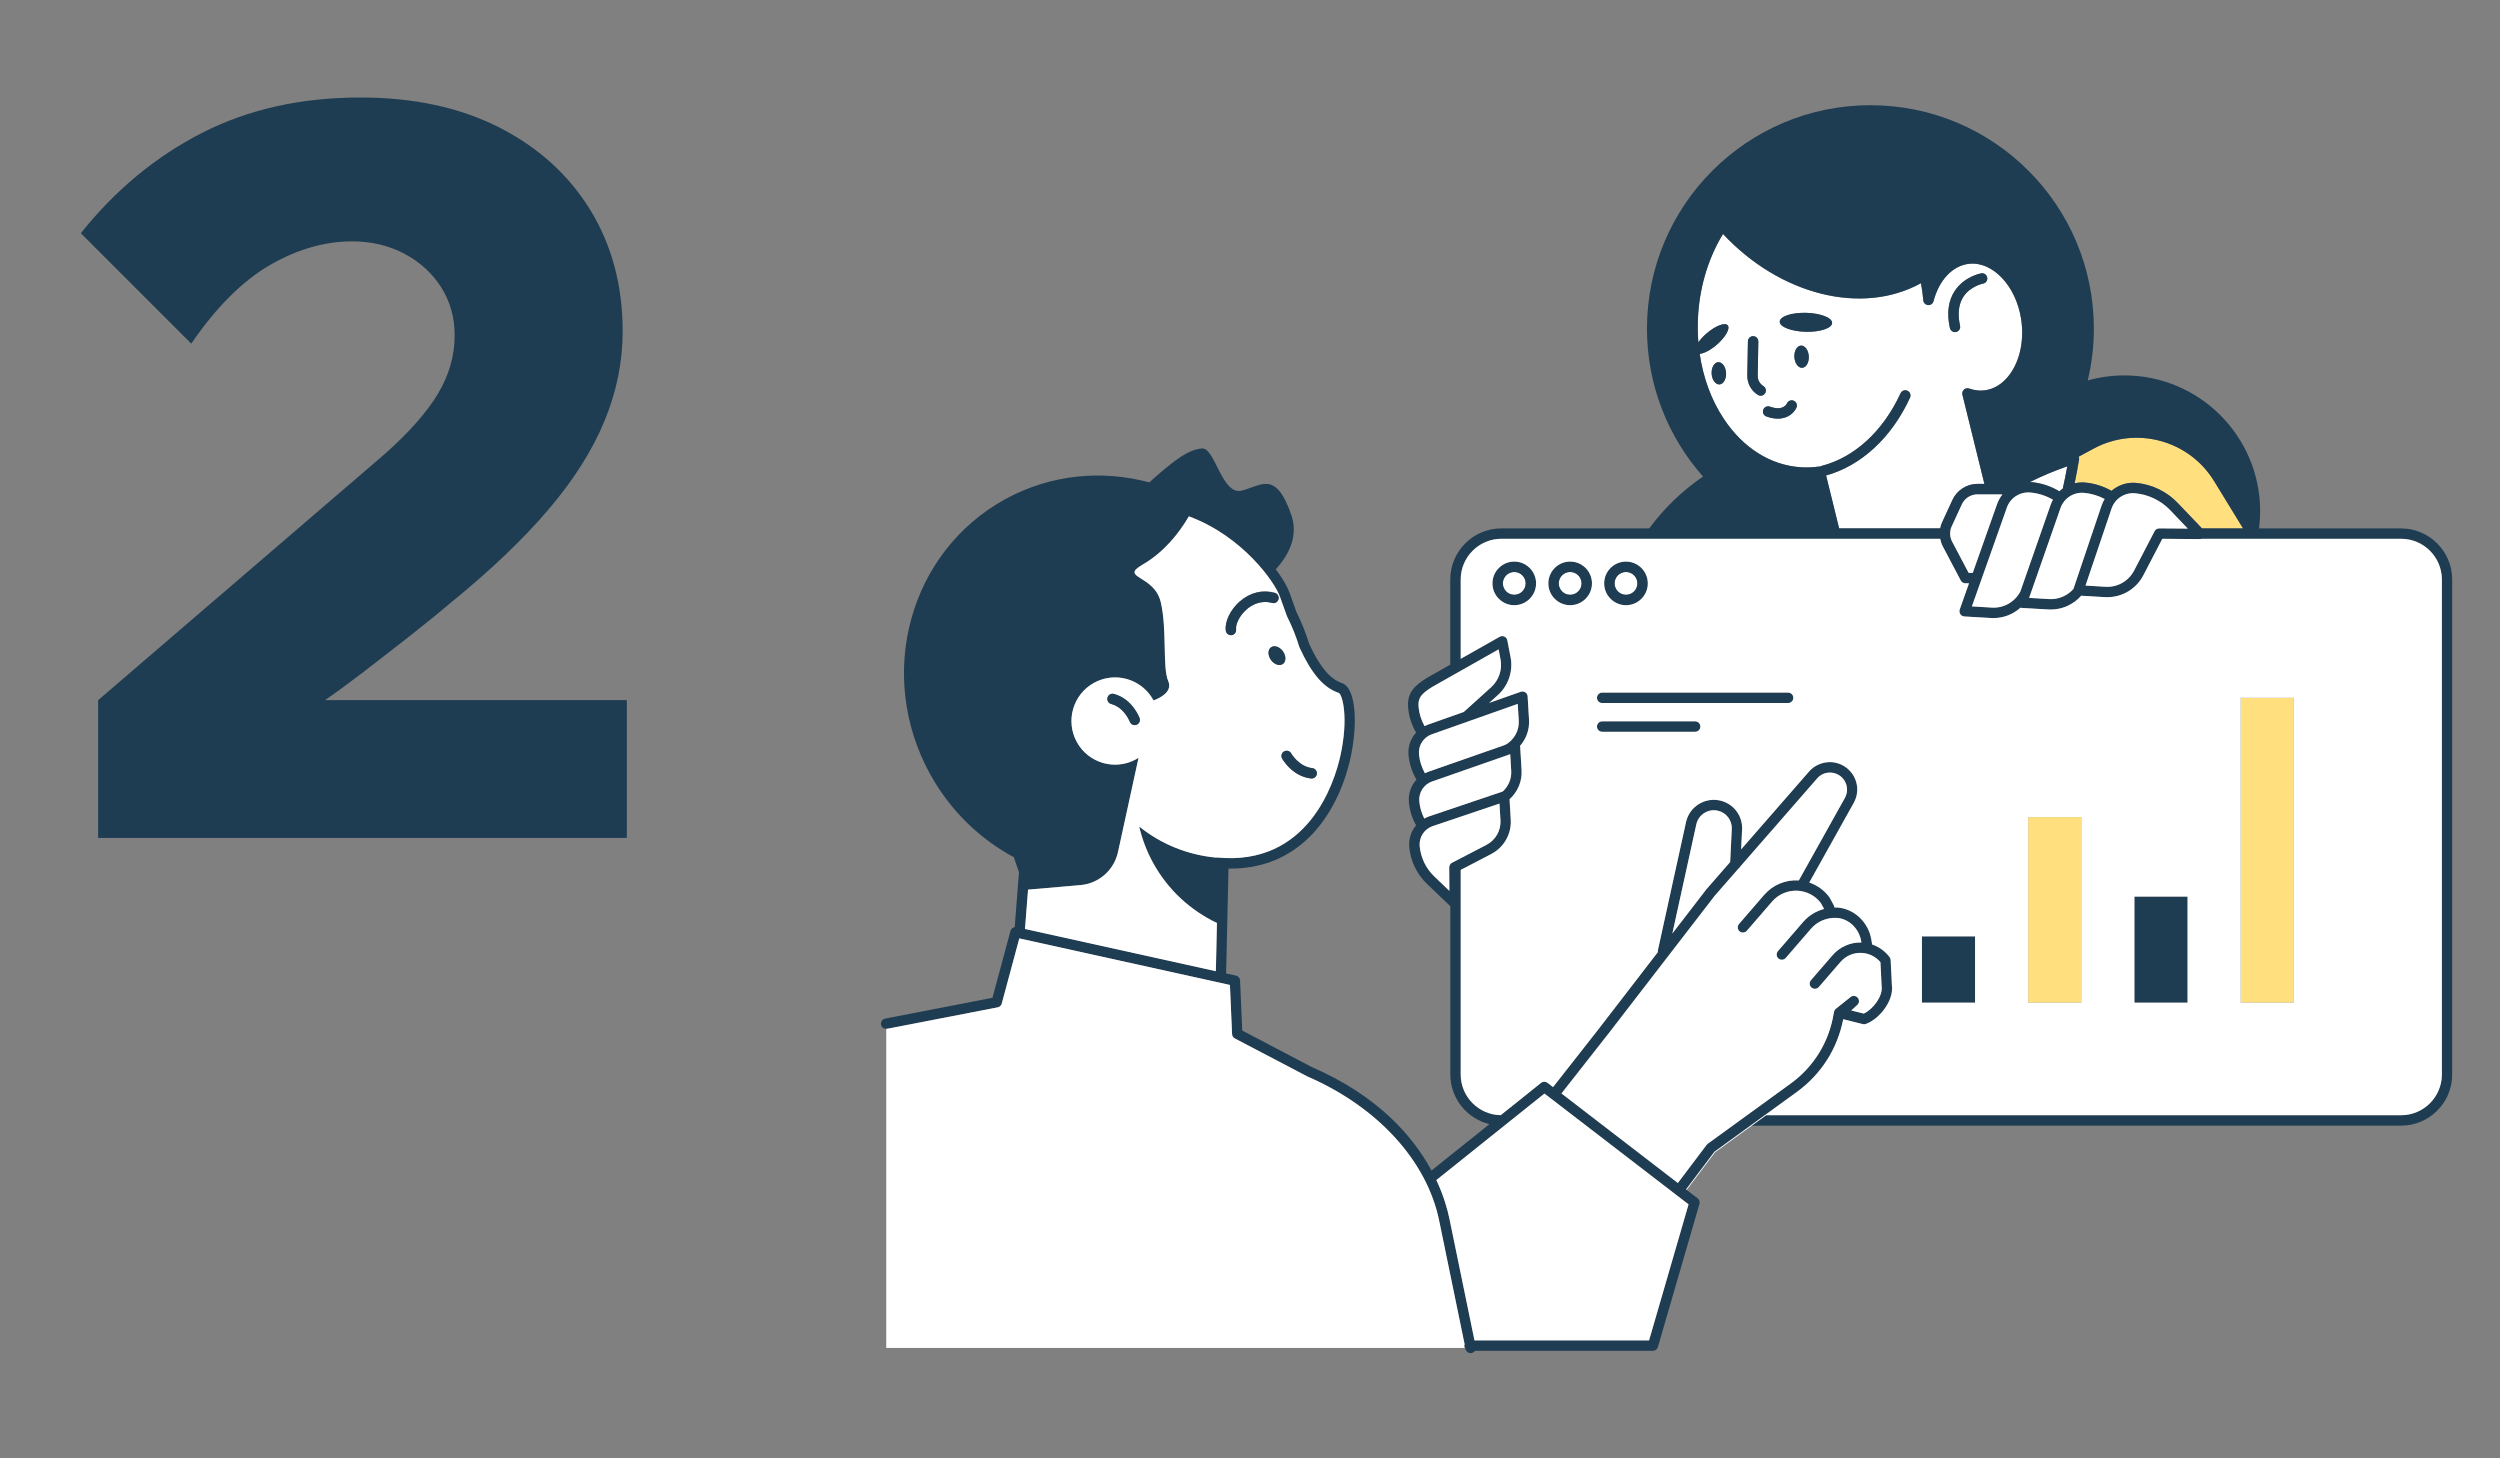 <?xml version="1.0" encoding="UTF-8"?>
<svg id="Layer_1" data-name="Layer 1" xmlns="http://www.w3.org/2000/svg" viewBox="0 0 480 280">
  <rect x="0" y="0" width="480" height="280" fill="#808080" stroke="none"/>
  <defs>
    <style>
      .cls-1 {
        fill: #1e3c52;
      }

      .cls-1, .cls-2, .cls-3 {
        stroke-width: 0px;
      }

      .cls-2 {
        fill: #ffdf7e;
      }

      .cls-3 {
        fill: #fff;
      }
    </style>
  </defs>
  <path class="cls-2" d="M399.18,88.23c-.25,1.55-.54,3.07-.85,4.56.65-.15,1.33-.21,2.03-.14,1.79.17,3.51.72,5.05,1.59,1.28-1.1,2.97-1.69,4.75-1.52,3.03.28,5.86,1.65,7.96,3.85l4.66,4.88h7.89l-5.55-9.06c-4.84-7.91-15.02-10.65-23.18-6.24l-2.83,1.53c.07.17.1.36.07.55Z"/>
  <path class="cls-3" d="M372.91,100.22l1.95-4.23c.86-1.87,2.75-3.08,4.81-3.08h1.32l-4.22-17.12c-.09-.36.03-.73.3-.98.27-.25.66-.32,1-.2,1,.35,1.99.47,2.95.35,1.83-.23,3.48-1.26,4.77-2.97,2.04-2.7,2.88-6.72,2.25-10.76-.99-6.37-5.49-11.11-10.04-10.57-3.12.37-5.72,3.12-6.78,7.18-.12.47-.56.79-1.05.74-.49-.04-.87-.43-.91-.91-.09-1.12-.26-2.21-.45-3.29-11.37,6.26-27.08,2.24-38.01-9.45-2.61,4.26-4.33,9.48-4.75,15.2-.14,1.9-.13,3.77.02,5.61.39-.56.94-1.17,1.61-1.74,1.7-1.46,3.51-2.14,4.03-1.53s-.43,2.29-2.13,3.75c-1.19,1.02-2.43,1.65-3.25,1.73.67,4.61,2.25,8.91,4.66,12.53,3.69,5.53,8.88,8.8,14.61,9.23,1.19.09,2.41.04,3.64-.13.08-.01.15,0,.23.01.09-.06.18-.11.29-.14,6.3-1.62,11.82-6.7,15.13-13.93.23-.5.82-.72,1.33-.49.5.23.72.82.49,1.33-3.51,7.66-9.38,13.08-16.13,14.94l2.5,10.16h19.42c.08-.42.21-.83.39-1.23ZM330.15,73.81c-.76.05-1.44-.87-1.51-2.05-.07-1.18.49-2.17,1.26-2.22.76-.05,1.44.87,1.51,2.05.07,1.18-.49,2.17-1.26,2.22ZM346.78,60.07c2.78.07,5.01.94,4.98,1.95-.03,1-2.3,1.76-5.08,1.69-2.78-.07-5.01-.94-4.98-1.95s2.3-1.76,5.08-1.69ZM347.29,68.4c.07,1.18-.49,2.17-1.26,2.22-.76.05-1.44-.87-1.51-2.05-.07-1.18.49-2.17,1.26-2.22.76-.05,1.44.87,1.51,2.05ZM339.82,78.07c2.44.87,3.15-.37,3.27-.62.23-.5.81-.73,1.31-.51.5.22.74.78.53,1.29-.36.87-1.5,2.15-3.58,2.15-.65,0-1.38-.12-2.21-.42-.52-.19-.79-.76-.6-1.28.19-.52.75-.79,1.28-.6ZM335.48,72.1l.12-6.57c.01-.55.48-1,1.02-.98.55.01.99.47.98,1.02l-.12,6.57c-.02.82.39,1.56,1.09,1.99.47.29.62.91.33,1.38-.19.31-.52.48-.85.48-.18,0-.36-.05-.52-.15-1.29-.79-2.07-2.22-2.04-3.73ZM375.34,55.82c1.82-2.73,4.92-3.31,5.05-3.34.54-.1,1.06.26,1.16.81.1.54-.26,1.06-.8,1.16-.04,0-2.43.49-3.76,2.5-.94,1.42-1.16,3.31-.66,5.6.12.54-.22,1.07-.76,1.19-.07.02-.14.02-.22.02-.46,0-.87-.32-.98-.79-.63-2.86-.3-5.26.96-7.16Z"/>
  <path class="cls-3" d="M389.7,92.56c.11,0,.23,0,.34,0,1.91.18,3.74.79,5.36,1.77.2-.19.43-.36.65-.52.31-1.4.6-2.82.87-4.28-2.49.85-4.9,1.87-7.22,3.03Z"/>
  <path class="cls-1" d="M346.69,63.7c2.78.07,5.05-.68,5.08-1.69.03-1-2.2-1.87-4.98-1.95s-5.05.68-5.08,1.69,2.2,1.87,4.98,1.95Z"/>
  <path class="cls-1" d="M338.05,75.98c.34,0,.66-.17.85-.48.29-.47.14-1.09-.33-1.38-.7-.43-1.1-1.17-1.09-1.99l.12-6.57c.01-.55-.43-1.01-.98-1.02-.54-.02-1.01.43-1.02.98l-.12,6.57c-.03,1.51.75,2.94,2.04,3.73.16.1.34.15.52.15Z"/>
  <path class="cls-1" d="M338.54,78.68c-.19.52.08,1.09.6,1.28.83.3,1.56.42,2.21.42,2.07,0,3.22-1.28,3.58-2.15.21-.5-.03-1.07-.53-1.29-.5-.22-1.08.01-1.31.51-.12.26-.84,1.5-3.27.62-.52-.19-1.09.08-1.28.6Z"/>
  <path class="cls-1" d="M375.35,63.76c.07,0,.14,0,.22-.02.54-.12.88-.65.76-1.19-.5-2.29-.28-4.18.66-5.6,1.33-2.01,3.72-2.49,3.76-2.5.54-.1.9-.62.8-1.16-.1-.54-.62-.91-1.16-.81-.13.02-3.23.61-5.05,3.34-1.26,1.89-1.59,4.3-.96,7.16.1.47.52.79.98.79Z"/>
  <path class="cls-1" d="M329.89,69.54c-.76.05-1.33,1.04-1.26,2.22.07,1.18.75,2.1,1.51,2.05.76-.05,1.33-1.04,1.26-2.22-.07-1.18-.75-2.1-1.51-2.05Z"/>
  <path class="cls-1" d="M345.78,66.35c-.76.05-1.33,1.04-1.26,2.22.07,1.18.75,2.1,1.51,2.05.76-.05,1.33-1.04,1.26-2.22-.07-1.18-.75-2.1-1.51-2.05Z"/>
  <path class="cls-3" d="M301.47,114.2c1.21,0,2.19-.98,2.19-2.19s-.98-2.19-2.19-2.19-2.19.98-2.19,2.19.98,2.19,2.19,2.19Z"/>
  <path class="cls-3" d="M290.74,109.82c-1.21,0-2.19.98-2.19,2.19s.98,2.19,2.19,2.19,2.19-.98,2.19-2.19-.98-2.19-2.19-2.19Z"/>
  <path class="cls-3" d="M312.19,114.2c1.21,0,2.19-.98,2.19-2.19s-.98-2.19-2.19-2.19-2.19.98-2.19,2.19.98,2.19,2.19,2.19Z"/>
  <path class="cls-1" d="M461.02,101.45h-27.28c.13-1.07.21-2.17.21-3.28,0-14.41-11.68-26.09-26.09-26.09-2.43,0-4.78.34-7.01.96.76-3.19,1.17-6.52,1.17-9.94,0-23.69-19.21-42.9-42.9-42.9s-42.9,19.21-42.9,42.9c0,10.89,4.07,20.83,10.76,28.4-3.98,2.72-7.47,6.08-10.33,9.95h-28.38c-5.41,0-9.82,4.4-9.82,9.82v16.35l-4.42,2.5c-2.58,1.58-3.93,2.99-3.66,5.86.16,1.66.68,3.26,1.52,4.67-1.05,1.16-1.61,2.72-1.45,4.37.16,1.66.68,3.26,1.52,4.67-1.05,1.16-1.61,2.72-1.45,4.37.15,1.56.62,3.06,1.38,4.41-.95,1.14-1.46,2.62-1.31,4.19.25,2.69,1.46,5.2,3.42,7.06l4.46,4.26v32.31c0,4.62,3.21,8.5,7.52,9.54l-11.14,8.91c-3.49-6.48-10.18-14.32-22.98-19.87l-13.35-7-.42-9.62c-.02-.45-.34-.84-.78-.93l-1.9-.42.46-20.13c6.28.08,11.58-2.04,15.79-6.31,3.63-3.69,6.35-9.04,7.66-15.07,1.36-6.26,1.1-13.29-1.67-14.24-2.32-.8-4.27-3.13-6.31-7.58-.63-2.05-1.44-4.08-2.41-6.02-.44-1.2-.88-2.44-1.33-3.72-.41-1.16-1.32-2.76-2.65-4.53,2.66-2.92,4.34-6.54,2.96-10.49-2.99-8.56-5.69-5.57-9.51-4.61-3.82.96-5.13-8.34-7.64-8.1-2.51.24-4.97,1.96-9.42,5.91-.22.19-.44.4-.66.61-9.06-2.43-18.9-1.58-27.65,3.21-18.42,10.08-24.92,33.68-14.5,52.7,3.88,7.09,9.57,12.53,16.12,16.05l.99,2.89-.82,10.54c-.38.06-.7.34-.81.73l-3.46,12.84-20.6,3.99c-.54.1-.9.63-.79,1.17.09.48.51.79.98.79.06,0,.13.01.19,0l21.21-4.11c.38-.07.68-.35.78-.72l3.37-12.52,40.44,8.94.41,9.43c.02.36.22.68.53.84l13.93,7.3c13.48,5.85,22.93,16.19,25.3,27.67l4.9,23.8-.04-.02c-.02.07-.04.14-.04.22,0,.16.05.31.11.44.04.08.09.16.15.22.11.46.51.78.97.78.07,0,.13,0,.2-.02.27-.05.49-.21.63-.42h34.17c.44,0,.84-.29.96-.72l7.98-27.49c.11-.4-.02-.82-.35-1.07l-2.11-1.62-.12-.09,5.44-7.22,15.82-11.48c4.67-3.39,7.81-8.33,8.91-13.97l3.76.94c.19.05.39.04.58-.03,2.59-.92,5.4-4.46,5.01-7.38l-.24-4.9c0-.2-.08-.39-.2-.55-.86-1.14-2.03-1.97-3.35-2.43l-.17-1.01c-.58-3.33-3.32-5.89-6.6-6.1-.16,0-.32,0-.48,0,0-.14-.04-.28-.11-.41l-.82-1.5s-.05-.08-.08-.12c-.98-1.3-2.31-2.25-3.81-2.76l8.53-15.28c1.06-1.9.86-4.22-.52-5.91-.98-1.2-2.44-1.91-4-1.93-1.53-.02-3.03.63-4.06,1.81l-13.04,14.95.19-3.8c.13-2.69-1.69-5.05-4.33-5.6-2.91-.61-5.8,1.26-6.44,4.16l-5.41,24.64c-.02.11-.02.22,0,.33l-11.38,14.77-8.74,11.14-1.07-.82c-.37-.28-.88-.28-1.23.01l-7.75,6.2c-4.25-.08-7.68-3.55-7.68-7.81v-39.28l5.88-3.06c2.43-1.26,3.89-3.84,3.73-6.58l-.23-3.93c1.55-1.39,2.43-3.43,2.31-5.57l-.27-4.53s-.03-.08-.04-.13c1.19-1.35,1.85-3.13,1.74-4.99l-.27-4.53c-.02-.31-.18-.6-.44-.77-.26-.17-.59-.21-.89-.11l-6.06,2.14,1.7-1.53c2-1.81,2.93-4.58,2.42-7.23l-.63-3.26c-.06-.32-.27-.58-.56-.72-.29-.14-.63-.12-.91.04l-7.48,4.23v-15.22c0-4.31,3.51-7.82,7.82-7.82h84.24c.1.5.26,1,.5,1.46l3.45,6.55c.17.33.51.53.88.53h.7l-1.78,5.03c-.1.3-.06.62.11.89.17.26.46.43.77.45l5.16.3c.15,0,.31.01.46.01,1.94,0,3.77-.74,5.19-2.01.06.02.12.05.19.06l5.16.3c.15,0,.31.01.46.01,2.25,0,4.36-.99,5.83-2.65l4.55.27c.15,0,.31.01.46.01,2.89,0,5.56-1.61,6.91-4.19l3.65-7.02,7.23.06h0c.11,0,.22-.02.33-.06h38.29c4.31,0,7.82,3.51,7.82,7.82v95.03c0,4.31-3.51,7.82-7.82,7.82h-121.93l-2.76,2h124.69c5.41,0,9.82-4.4,9.82-9.82v-95.03c0-5.41-4.4-9.82-9.82-9.82ZM425.12,92.39l5.55,9.06h-7.89l-4.66-4.88c-2.1-2.2-4.93-3.57-7.96-3.85-1.78-.17-3.47.42-4.75,1.52-1.54-.87-3.26-1.43-5.05-1.59-.7-.07-1.38,0-2.03.14.31-1.49.59-3.01.85-4.56.03-.19,0-.38-.07-.55l2.83-1.53c8.16-4.41,18.34-1.67,23.18,6.24ZM404.27,112.66l-3.85-.23,4.99-14.76c.65-1.93,2.52-3.15,4.56-2.96,2.55.24,4.93,1.39,6.7,3.24l3.38,3.54-5.47-.04c-.4,0-.72.21-.9.54l-3.94,7.57c-1.05,2.02-3.21,3.24-5.47,3.1ZM374.72,101.06l1.95-4.23c.54-1.16,1.71-1.91,2.99-1.91h4.54c.08,0,.16.02.24.03-.45.56-.8,1.2-1.04,1.92l-4.64,13.12h-.8l-3.17-6.01c-.47-.9-.5-1.99-.08-2.92ZM396.92,89.54c-.26,1.45-.55,2.88-.87,4.28-.23.16-.45.33-.65.52-1.62-.98-3.45-1.59-5.36-1.77-.12-.01-.23,0-.34,0,2.33-1.16,4.74-2.17,7.22-3.03ZM350.6,91.29c6.75-1.86,12.61-7.28,16.13-14.94.23-.5,0-1.1-.49-1.33-.5-.23-1.1-.01-1.33.49-3.32,7.23-8.83,12.31-15.13,13.93-.11.03-.2.08-.29.14-.08,0-.15-.02-.23-.01-1.23.18-2.46.22-3.64.13-5.73-.42-10.92-3.7-14.61-9.23-2.42-3.62-3.99-7.92-4.66-12.53.82-.08,2.06-.71,3.25-1.73,1.7-1.46,2.65-3.14,2.13-3.75s-2.33.07-4.03,1.53c-.67.57-1.22,1.18-1.61,1.74-.15-1.84-.16-3.72-.02-5.61.42-5.71,2.15-10.93,4.75-15.2,10.93,11.69,26.64,15.71,38.01,9.45.19,1.07.36,2.16.45,3.29.04.49.42.87.91.91.49.04.93-.27,1.05-.74,1.06-4.06,3.65-6.81,6.78-7.18,4.54-.54,9.05,4.2,10.04,10.57.63,4.04-.21,8.06-2.25,10.76-1.29,1.72-2.94,2.74-4.77,2.97-.96.12-1.96,0-2.95-.35-.35-.12-.73-.05-1,.2-.27.25-.39.62-.3.98l4.22,17.12h-1.32c-2.06,0-3.95,1.21-4.81,3.08l-1.95,4.23c-.18.39-.31.81-.39,1.23h-19.42l-2.5-10.16ZM385.3,97.52c.65-1.93,2.52-3.15,4.56-2.96,1.53.14,2.99.62,4.31,1.37-.17.32-.33.66-.45,1.02l-5.8,16.59h0c-1.05,2.03-3.21,3.25-5.47,3.12l-3.83-.23,6.69-18.91ZM395.61,97.6c.65-1.93,2.53-3.15,4.56-2.96,1.38.13,2.71.54,3.93,1.17-.23.39-.43.79-.58,1.23l-5.4,16s0,.02,0,.03c-1.16,1.31-2.88,2.06-4.67,1.96l-3.84-.23,6.01-17.2ZM288.09,126.57c.38,1.97-.31,4.03-1.8,5.37l-5.26,4.75-6.71,2.37c-.28.1-.55.22-.81.35-.62-1.11-1.02-2.34-1.14-3.63-.15-1.61.24-2.45,2.69-3.95l12.66-7.16.36,1.9ZM291.59,138.35c.11,1.95-.93,3.78-2.63,4.67h-.03s-14.54,5.09-14.54,5.09c-.28.1-.55.22-.81.35-.62-1.11-1.02-2.34-1.14-3.63-.16-1.73.87-3.32,2.53-3.88l16.43-5.81.19,3.2ZM278.79,165.64c-.33.17-.54.52-.54.89l.03,4.51-2.89-2.77c-1.6-1.53-2.6-3.59-2.81-5.8-.16-1.73.87-3.32,2.52-3.87l12.8-4.32.19,3.22c.11,1.95-.93,3.79-2.66,4.68l-6.64,3.45ZM288.51,151.97s-.01,0-.02,0l-14.04,4.74c-.35.12-.68.28-.99.45-.51-1.02-.84-2.13-.95-3.28-.16-1.73.87-3.32,2.53-3.88l14.93-5.22.19,3.2c.09,1.53-.54,2.98-1.64,3.97ZM324.2,231.24l-7.58,26.11h-33.52l-4.82-23.4c-.37-1.78-1.09-4.38-2.5-7.38l20.76-16.61,27.66,21.27ZM197.4,170.8l10.06-.87c3.53-.3,6.46-2.87,7.21-6.34l3.95-18.11c-.16.1-.32.21-.49.3-4.06,2.22-9.15.73-11.37-3.33-2.22-4.06-.73-9.15,3.33-11.37,4.06-2.22,9.15-.73,11.37,3.33.01.02.02.05.03.07,1.14-.42,3.74-1.62,2.83-3.72-1.15-2.65-.19-9.89-1.44-15.17-1.25-5.28-8.02-4.56-3.49-7.19,4.19-2.43,7.05-6.13,8.89-9.27,10.43,3.88,16.53,12.74,17.46,15.36.46,1.31.91,2.57,1.36,3.79.01.04.03.07.05.11.95,1.88,1.73,3.84,2.33,5.82.01.04.03.08.05.12,2.29,5.03,4.61,7.71,7.51,8.7.72.25,1.95,4.81.32,12.1-1.12,5.01-6.12,21.23-23.7,19.5-.07,0-.13.01-.19.02-5.35-.51-10.5-2.55-14.73-5.97.55,2.37,1.43,4.71,2.65,6.95,2.88,5.26,7.24,9.18,12.28,11.58l-.21,9.24-36.63-8.1.59-7.56ZM325.7,158.27c.4-1.84,2.23-3.02,4.07-2.64,1.67.35,2.82,1.84,2.74,3.54l-.31,6.33-4.52,5.18-6.57,8.53,4.6-20.95ZM308.53,198.8l20.69-26.84,4.49-5.14c.17-.11.3-.25.38-.43l14.78-16.94c.63-.73,1.52-1.15,2.52-1.12.96.02,1.87.45,2.48,1.2.86,1.05.98,2.49.32,3.67l-8.84,15.83s-.08-.01-.12-.01c-2.47-.13-4.91.9-6.52,2.77l-4.84,5.6c-.36.42-.31,1.05.1,1.41.19.16.42.24.65.24.28,0,.56-.12.76-.35l4.84-5.6c1.21-1.41,3.04-2.18,4.9-2.08,1.76.1,3.38.95,4.45,2.35l.63,1.15c-1.55.41-2.96,1.27-4.02,2.5l-4.84,5.6c-.36.42-.31,1.05.1,1.41.19.16.42.24.65.24.28,0,.56-.12.76-.35l4.84-5.6c1.21-1.41,3.05-2.18,4.95-2.08,2.29.15,4.26,2.02,4.68,4.44l.05.28c-2.1-.06-4.15.84-5.53,2.43l-4.16,4.81c-.36.42-.31,1.05.1,1.41.42.36,1.05.31,1.41-.1l4.16-4.81c1.02-1.18,2.53-1.83,4.1-1.74,1.39.08,2.68.72,3.57,1.78l.23,4.66c.25,1.88-1.67,4.41-3.43,5.21l-2.41-.6,1.16-1.05c.4-.36.44-.98.09-1.39-.35-.41-.96-.47-1.39-.13l-2.8,2.24c-.23.19-.37.46-.38.75-.03.07-.05.14-.06.22-.87,5.41-3.8,10.17-8.24,13.39l-15.94,11.57c-.08.06-.15.13-.21.21l-5.52,7.32-22.36-17.2,8.74-11.14Z"/>
  <path class="cls-1" d="M290.74,107.82c-2.31,0-4.19,1.88-4.19,4.19s1.88,4.19,4.19,4.19,4.19-1.88,4.19-4.19-1.88-4.19-4.19-4.19ZM290.74,114.2c-1.21,0-2.19-.98-2.19-2.19s.98-2.19,2.19-2.19,2.19.98,2.19,2.19-.98,2.19-2.19,2.19Z"/>
  <path class="cls-1" d="M301.47,116.2c2.31,0,4.19-1.88,4.19-4.19s-1.88-4.19-4.19-4.19-4.19,1.88-4.19,4.19,1.88,4.19,4.19,4.19ZM301.47,109.82c1.21,0,2.19.98,2.19,2.19s-.98,2.19-2.19,2.19-2.19-.98-2.19-2.19.98-2.19,2.19-2.19Z"/>
  <path class="cls-1" d="M312.19,116.2c2.31,0,4.19-1.88,4.19-4.19s-1.88-4.19-4.19-4.19-4.19,1.88-4.19,4.19,1.88,4.19,4.19,4.19ZM312.19,109.82c1.21,0,2.19.98,2.19,2.19s-.98,2.19-2.19,2.19-2.19-.98-2.19-2.19.98-2.19,2.19-2.19Z"/>
  <path class="cls-3" d="M275.07,131.84c-2.45,1.5-2.84,2.34-2.69,3.95.12,1.29.52,2.52,1.14,3.63.26-.13.53-.26.81-.35l6.71-2.37,5.26-4.75c1.49-1.34,2.18-3.4,1.8-5.37l-.36-1.9-12.66,7.16Z"/>
  <path class="cls-3" d="M274.98,140.96c-1.66.56-2.69,2.15-2.53,3.88.12,1.29.52,2.52,1.14,3.63.26-.13.53-.26.81-.35l14.54-5.08h.03c1.7-.9,2.75-2.74,2.63-4.69l-.19-3.2-16.43,5.81Z"/>
  <path class="cls-3" d="M275.04,150.01c-1.65.56-2.69,2.15-2.53,3.88.11,1.15.44,2.26.95,3.28.31-.18.64-.33.99-.45l14.04-4.74s.01,0,.02,0c1.1-.99,1.73-2.44,1.64-3.97l-.19-3.2-14.93,5.22Z"/>
  <path class="cls-3" d="M285.43,162.19c1.73-.9,2.77-2.74,2.66-4.68l-.19-3.22-12.8,4.32c-1.64.55-2.68,2.15-2.52,3.87.21,2.21,1.2,4.27,2.81,5.8l2.89,2.77-.03-4.51c0-.38.21-.72.54-.89l6.64-3.45Z"/>
  <path class="cls-3" d="M377.97,109.99h.8l4.64-13.12c.24-.71.6-1.35,1.04-1.92-.08,0-.16-.03-.24-.03h-4.54c-1.28,0-2.46.75-2.99,1.91l-1.95,4.23c-.43.92-.4,2.01.08,2.92l3.17,6.01Z"/>
  <path class="cls-3" d="M378.61,116.43l3.83.23c2.27.14,4.42-1.08,5.47-3.1h0s5.8-16.6,5.8-16.6c.12-.36.27-.7.45-1.02-1.31-.75-2.78-1.23-4.31-1.37-2.04-.19-3.91,1.03-4.56,2.96l-6.69,18.91Z"/>
  <path class="cls-3" d="M393.44,115.02c1.79.11,3.5-.64,4.67-1.96,0-.01,0-.02,0-.03l5.4-16c.15-.44.35-.84.58-1.23-1.21-.63-2.54-1.04-3.93-1.17-2.03-.19-3.91,1.03-4.56,2.96l-6.01,17.2,3.84.23Z"/>
  <path class="cls-3" d="M413.68,101.99c.17-.33.5-.53.9-.54l5.47.04-3.38-3.54c-1.77-1.85-4.15-3-6.7-3.24-2.04-.19-3.91,1.03-4.56,2.96l-4.99,14.76,3.85.23c2.26.14,4.42-1.08,5.47-3.1l3.94-7.57Z"/>
  <rect class="cls-1" x="369.01" y="179.78" width="10.2" height="12.72"/>
  <rect class="cls-2" x="389.41" y="156.88" width="10.2" height="35.63"/>
  <rect class="cls-1" x="409.81" y="172.15" width="10.2" height="20.36"/>
  <rect class="cls-2" x="430.21" y="133.98" width="10.2" height="58.53"/>
  <path class="cls-1" d="M307.62,134.98h35.7c.55,0,1-.45,1-1s-.45-1-1-1h-35.7c-.55,0-1,.45-1,1s.45,1,1,1Z"/>
  <path class="cls-1" d="M307.62,140.5h17.85c.55,0,1-.45,1-1s-.45-1-1-1h-17.85c-.55,0-1,.45-1,1s.45,1,1,1Z"/>
  <path class="cls-3" d="M332.19,165.51l.31-6.33c.08-1.7-1.07-3.19-2.74-3.54-1.84-.39-3.67.8-4.07,2.64l-4.6,20.95,6.57-8.53,4.52-5.18Z"/>
  <path class="cls-3" d="M339.09,214.12h121.93c4.31,0,7.82-3.51,7.82-7.82v-95.03c0-4.31-3.51-7.82-7.82-7.82h-38.29c-.1.04-.21.06-.33.06h0l-7.23-.06-3.65,7.02c-1.34,2.58-4.02,4.19-6.91,4.19-.15,0-.31,0-.46-.01l-4.55-.27c-1.47,1.66-3.58,2.65-5.83,2.65-.15,0-.3,0-.46-.01l-5.16-.3c-.07,0-.13-.04-.19-.06-1.41,1.27-3.25,2.01-5.19,2.01-.15,0-.3,0-.46-.01l-5.16-.3c-.31-.02-.6-.18-.77-.45-.17-.26-.21-.59-.11-.89l1.78-5.03h-.7c-.37,0-.71-.21-.88-.53l-3.45-6.55c-.24-.46-.4-.95-.5-1.46h-84.24c-4.31,0-7.82,3.51-7.82,7.82v15.22l7.48-4.23c.28-.16.62-.17.91-.04.29.14.5.4.56.72l.63,3.26c.51,2.65-.42,5.42-2.42,7.23l-1.7,1.53,6.06-2.14c.3-.1.62-.06.89.11.26.17.43.46.44.77l.27,4.53c.11,1.86-.55,3.64-1.74,4.99,0,.04.03.08.04.13l.27,4.53c.13,2.14-.76,4.18-2.31,5.57l.23,3.93c.16,2.73-1.3,5.31-3.73,6.58l-5.88,3.06v39.28c0,4.26,3.43,7.74,7.68,7.81l7.75-6.2c.36-.29.87-.29,1.23-.01l1.07.82,8.74-11.14,11.38-14.77c-.01-.11-.02-.22,0-.33l5.41-24.64c.64-2.91,3.53-4.77,6.44-4.16,2.64.55,4.46,2.91,4.33,5.6l-.19,3.8,13.04-14.95c1.02-1.17,2.53-1.82,4.06-1.81,1.56.02,3.01.73,4,1.93,1.38,1.69,1.59,4.01.52,5.91l-8.53,15.28c1.5.52,2.83,1.46,3.81,2.76.03.04.05.08.08.12l.82,1.5c.07.13.11.27.11.41.16,0,.32-.01.48,0,3.27.21,6.02,2.78,6.6,6.1l.17,1.01c1.32.45,2.49,1.28,3.35,2.43.12.16.19.35.2.55l.24,4.9c.39,2.92-2.42,6.46-5.01,7.38-.19.07-.39.08-.58.03l-3.76-.94c-1.09,5.64-4.24,10.58-8.91,13.97l-15.82,11.48-5.44,7.22.12.09,5.43-7.2,7.06-5.12,2.76-2ZM290.74,116.2c-2.31,0-4.19-1.88-4.19-4.19s1.88-4.19,4.19-4.19,4.19,1.88,4.19,4.19-1.88,4.19-4.19,4.19ZM379.21,192.51h-10.2v-12.72h10.2v12.72ZM399.61,192.51h-10.2v-35.63h10.2v35.63ZM420.01,192.51h-10.2v-20.36h10.2v20.36ZM440.41,192.51h-10.2v-58.53h10.2v58.53ZM312.19,107.82c2.31,0,4.19,1.88,4.19,4.19s-1.88,4.19-4.19,4.19-4.19-1.88-4.19-4.19,1.88-4.19,4.19-4.19ZM307.62,132.98h35.7c.55,0,1,.45,1,1s-.45,1-1,1h-35.7c-.55,0-1-.45-1-1s.45-1,1-1ZM307.62,138.5h17.85c.55,0,1,.45,1,1s-.45,1-1,1h-17.85c-.55,0-1-.45-1-1s.45-1,1-1ZM301.47,107.82c2.31,0,4.19,1.88,4.19,4.19s-1.88,4.19-4.19,4.19-4.19-1.88-4.19-4.19,1.88-4.19,4.19-4.19Z"/>
  <path class="cls-3" d="M322.15,227.14l5.52-7.32c.06-.08.13-.15.21-.21l15.94-11.57c4.44-3.22,7.36-7.98,8.24-13.39.01-.08.03-.15.06-.22,0-.29.14-.56.38-.75l2.8-2.24c.42-.34,1.04-.28,1.39.13.35.41.31,1.03-.09,1.39l-1.16,1.05,2.41.6c1.77-.8,3.68-3.34,3.43-5.21l-.23-4.66c-.9-1.06-2.18-1.7-3.57-1.78-1.57-.09-3.08.56-4.1,1.74l-4.16,4.81c-.36.42-.99.46-1.41.1-.42-.36-.46-.99-.1-1.41l4.16-4.81c1.37-1.59,3.42-2.49,5.53-2.43l-.05-.28c-.42-2.43-2.39-4.3-4.68-4.44-1.9-.11-3.74.67-4.95,2.08l-4.84,5.6c-.2.23-.48.35-.76.35-.23,0-.46-.08-.65-.24-.42-.36-.46-.99-.1-1.41l4.84-5.6c1.06-1.23,2.48-2.09,4.02-2.5l-.63-1.15c-1.07-1.4-2.69-2.25-4.45-2.35-1.86-.1-3.69.67-4.9,2.08l-4.84,5.6c-.2.23-.48.35-.76.35-.23,0-.46-.08-.65-.24-.42-.36-.46-.99-.1-1.41l4.84-5.6c1.62-1.87,4.06-2.9,6.52-2.77.04,0,.08.01.12.01l8.84-15.83c.66-1.18.53-2.62-.32-3.67-.61-.75-1.51-1.18-2.48-1.2-.99-.03-1.88.39-2.52,1.12l-14.78,16.94c-.08.18-.21.33-.38.43l-4.49,5.14-20.69,26.84-8.74,11.14,22.36,17.2Z"/>
  <path class="cls-3" d="M281.18,258.13l.04.02-4.9-23.8c-2.36-11.48-11.82-21.83-25.3-27.67l-13.93-7.3c-.32-.17-.52-.49-.53-.84l-.41-9.43-40.44-8.94-3.37,12.52c-.1.37-.4.65-.78.72l-21.21,4.11c-.06.01-.13,0-.19,0v61.28h111.09c-.07-.14-.11-.28-.11-.44,0-.08.03-.15.04-.22Z"/>
  <path class="cls-3" d="M296.54,209.96l-20.76,16.61c1.41,3,2.13,5.6,2.5,7.38l4.82,23.4h33.52l7.58-26.11-27.66-21.27Z"/>
  <path class="cls-3" d="M233.44,186.46l.21-9.24c-5.03-2.4-9.4-6.32-12.28-11.58-1.23-2.24-2.1-4.58-2.65-6.95,4.23,3.42,9.38,5.47,14.73,5.97.06,0,.12-.03.19-.02,17.58,1.73,22.59-14.49,23.7-19.5,1.62-7.29.4-11.85-.32-12.1-2.9-.99-5.21-3.68-7.51-8.7-.02-.04-.03-.08-.05-.12-.6-1.98-1.39-3.94-2.33-5.82-.02-.03-.03-.07-.05-.11-.45-1.22-.89-2.48-1.36-3.79-.93-2.62-7.02-11.49-17.46-15.36-1.83,3.14-4.69,6.84-8.89,9.27-4.53,2.63,2.24,1.91,3.49,7.19,1.25,5.28.29,12.52,1.44,15.17.91,2.09-1.7,3.3-2.83,3.72-.01-.02-.02-.05-.03-.07-2.22-4.06-7.31-5.55-11.37-3.33-4.06,2.22-5.55,7.31-3.33,11.37,2.22,4.06,7.31,5.55,11.37,3.33.17-.09.33-.2.49-.3l-3.95,18.11c-.76,3.47-3.68,6.04-7.21,6.34l-10.06.87-.59,7.56,36.63,8.1ZM247.91,144.66s1.46,2.54,4.04,2.82c.55.06.94.55.88,1.1-.06.51-.49.89-.99.89-.04,0-.07,0-.11,0-3.65-.4-5.5-3.71-5.58-3.85-.27-.48-.09-1.09.4-1.36.48-.27,1.09-.09,1.36.39ZM246.33,125.07c.63.88.62,1.97-.02,2.42-.64.45-1.66.1-2.29-.78-.63-.88-.62-1.97.02-2.42.64-.45,1.66-.1,2.29.78ZM245.47,115.05c-.15.53-.7.85-1.23.7-2.3-.63-4.04.5-4.88,1.23-1.43,1.25-2.15,2.93-2.03,3.84.07.55-.31,1.05-.86,1.12-.05,0-.09,0-.13,0-.49,0-.92-.36-.99-.87-.23-1.72.88-4.03,2.7-5.62,1.96-1.72,4.35-2.3,6.72-1.65.53.15.85.7.7,1.23ZM218.2,139.17c-.11.04-.23.06-.34.06-.41,0-.79-.25-.94-.66-.01-.03-1.04-2.73-3.57-3.4-.53-.14-.85-.69-.71-1.22.14-.53.69-.85,1.23-.71,3.55.95,4.87,4.5,4.93,4.65.19.52-.08,1.09-.6,1.28Z"/>
  <path class="cls-1" d="M246.16,145.62c.08.14,1.93,3.45,5.58,3.85.04,0,.07,0,.11,0,.5,0,.94-.38.99-.89.06-.55-.34-1.04-.88-1.1-2.59-.29-4.02-2.78-4.04-2.82-.27-.48-.87-.66-1.36-.39-.48.27-.66.87-.4,1.36Z"/>
  <path class="cls-1" d="M218.8,137.88c-.05-.15-1.38-3.7-4.93-4.65-.54-.14-1.08.17-1.23.71-.14.53.17,1.08.71,1.22,2.53.68,3.56,3.38,3.57,3.4.15.4.53.66.94.66.11,0,.23-.02.34-.06.52-.19.79-.76.6-1.28Z"/>
  <path class="cls-1" d="M238.05,115.47c-1.82,1.59-2.93,3.9-2.7,5.62.07.5.5.87.99.87.04,0,.09,0,.13,0,.55-.07.93-.58.86-1.12-.12-.91.6-2.6,2.03-3.84.84-.73,2.58-1.86,4.88-1.23.53.15,1.08-.17,1.23-.7.15-.53-.17-1.08-.7-1.23-2.37-.65-4.76-.07-6.72,1.65Z"/>
  <path class="cls-1" d="M244.04,124.28c-.64.45-.64,1.53-.02,2.42.63.88,1.65,1.24,2.29.78.64-.45.64-1.53.02-2.42-.63-.88-1.65-1.24-2.29-.78Z"/>
  <path class="cls-1" d="M70.06,128.8c3.04-2.33,6.09-4.7,9.14-7.1,3.04-2.4,5.48-4.38,7.29-5.93,7.65-6.22,13.9-12.18,18.77-17.89,4.86-5.7,8.46-11.38,10.79-17.02,2.33-5.64,3.5-11.38,3.5-17.21,0-8.82-2.08-16.59-6.22-23.34-4.15-6.74-9.98-12.02-17.5-15.85-7.52-3.82-16.4-5.74-26.64-5.74-11.41,0-21.56,2.27-30.43,6.81-8.88,4.54-16.63,10.96-23.24,19.25l21.2,21.2c4.79-7,9.82-12.02,15.07-15.07,5.25-3.04,10.53-4.57,15.85-4.57,3.63,0,6.93.78,9.92,2.33,2.98,1.56,5.35,3.7,7.1,6.42,1.75,2.72,2.63,5.83,2.63,9.33,0,3.89-1.07,7.62-3.21,11.18-2.14,3.57-5.54,7.42-10.21,11.57l-55.03,47.26v26.45h101.51v-26.45h-57.95c2.07-1.42,4.63-3.31,7.68-5.64Z"/>
</svg>